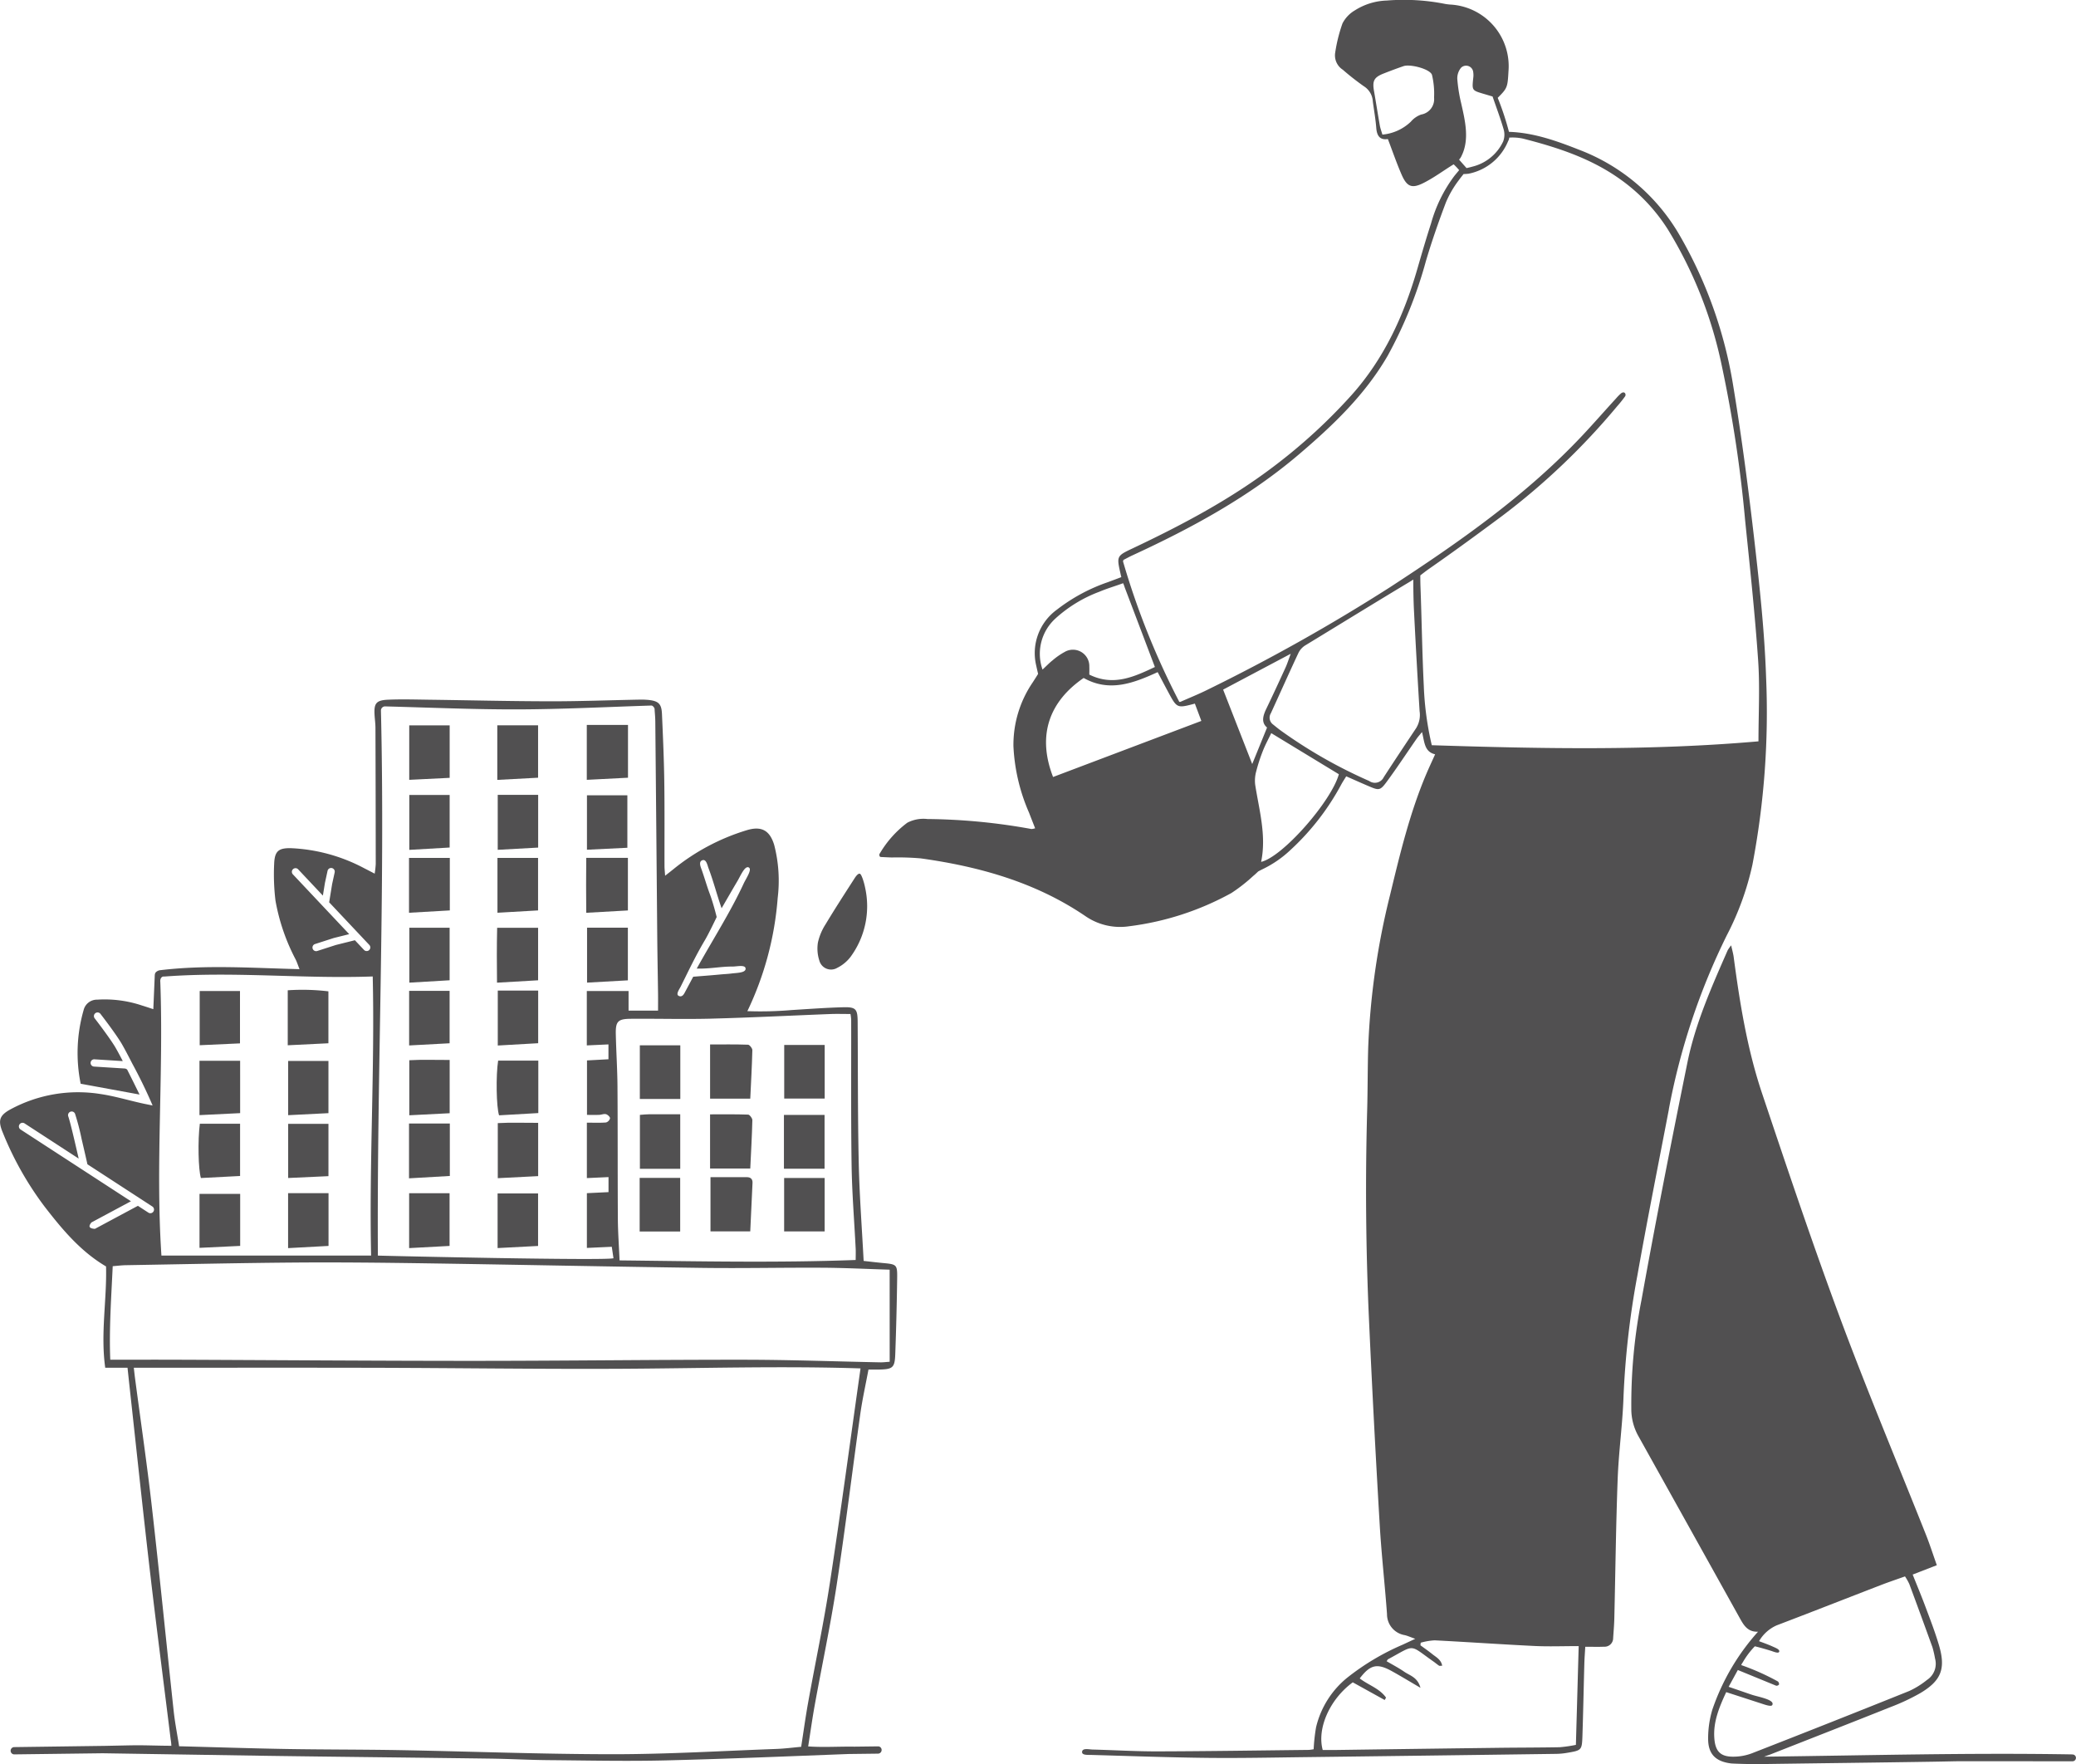 <svg xmlns="http://www.w3.org/2000/svg" xmlns:xlink="http://www.w3.org/1999/xlink" width="338.499" height="287.614" viewBox="0 0 338.499 287.614"><defs><clipPath id="a"><rect width="338.499" height="287.614" fill="#515051"/></clipPath></defs><path d="M175.15,360.536h0Z" transform="translate(-36.546 -75.227)" fill="#515051"/><g clip-path="url(#a)"><path d="M309.909,180.856a109.353,109.353,0,0,1,9.441-28.344,46.3,46.3,0,0,0,4.194-11.552,132.445,132.445,0,0,0,2.224-30.578c-.252-7.382-1.049-14.759-1.891-22.106-.973-8.476-2.077-16.947-3.466-25.363a71.644,71.644,0,0,0-8.631-24.367A32.085,32.085,0,0,0,295.243,24.4c-3.632-1.432-7.38-2.775-11.4-2.905a45.077,45.077,0,0,0-1.833-5.543c1.566-1.576,1.608-1.685,1.756-4.344A10.063,10.063,0,0,0,274.3.745a7.685,7.685,0,0,1-1.125-.157,34.473,34.473,0,0,0-9.252-.5,10.25,10.25,0,0,0-5.193,1.595,5.239,5.239,0,0,0-2.033,2.139,25.419,25.419,0,0,0-1.184,4.742,2.78,2.78,0,0,0,1.231,2.8,42.637,42.637,0,0,0,3.43,2.692,3.118,3.118,0,0,1,1.471,2.482c.194,1.441.449,2.877.563,4.325.1,1.263.578,2.01,1.891,1.806.775,2.027,1.431,3.942,2.237,5.793.862,1.979,1.663,2.329,3.559,1.375,1.731-.87,3.229-2,4.929-3.048a11.821,11.821,0,0,1,.9.948s-.565.677-.755.908a23.316,23.316,0,0,0-3.831,7.787c-.8,2.463-1.523,4.954-2.243,7.443-2.189,7.561-5.406,14.594-10.7,20.517a89.717,89.717,0,0,1-12.563,11.544c-7.136,5.438-15.007,9.61-23.081,13.433-2.7,1.278-2.7,1.27-2.023,4.262a4.6,4.6,0,0,0,.114.455c-.639.252-1.506.567-2.206.83a28.779,28.779,0,0,0-8.312,4.485,8.751,8.751,0,0,0-3.368,9.088c.146.677.313,1.378.313,1.378s-.66,1.06-.9,1.416a18.053,18.053,0,0,0-3.123,10.366,30.524,30.524,0,0,0,2.537,10.826c.327.846.658,1.69,1,2.559a2.369,2.369,0,0,1-.6.123,98.671,98.671,0,0,0-16.966-1.63,5.686,5.686,0,0,0-3.272.6,17,17,0,0,0-4.444,4.945c-.131.2-.139.247-.108.4.028.137.085.239.251.247.745.036,1.245.063,1.746.078a43.5,43.5,0,0,1,4.739.146c9.613,1.341,18.809,3.918,26.942,9.476a9.962,9.962,0,0,0,7.051,1.59,46.367,46.367,0,0,0,16.673-5.422,26.934,26.934,0,0,0,3.552-2.782c.313-.245.8-.725.8-.725s.506-.274.707-.367a17.83,17.83,0,0,0,4.507-3.085,40.528,40.528,0,0,0,8.346-10.744c.233-.43.508-.836.8-1.318,1.3.571,2.512,1.116,3.731,1.633,1.6.679,1.807.7,2.871-.743,1.687-2.289,3.249-4.67,4.872-7.007.222-.321.488-.611.886-1.1.413,1.621.366,3.217,2.138,3.628-.552,1.227-1.037,2.255-1.478,3.3-2.667,6.319-4.261,12.965-5.862,19.6a121.219,121.219,0,0,0-3.573,24.929c-.1,3.415-.074,6.834-.169,10.25q-.468,16.9.284,33.782.764,16.868,1.762,33.725c.283,4.859.836,9.7,1.189,14.557a3.452,3.452,0,0,0,2.9,3.461c.492.12.961.336,1.705.6-.893.415-1.462.679-2.03.946a39.691,39.691,0,0,0-9.1,5.423,14.8,14.8,0,0,0-5.045,8.065,29.533,29.533,0,0,0-.39,3.567,6.33,6.33,0,0,1-.776.108c-8.224.091-16.447.218-24.672.241-3.54.009-7.079-.21-10.62-.3-.562-.013-1.692-.306-1.692.423,0,.519.954.44,1.422.453,6.321.178,12.642.411,18.965.482,5.376.06,10.754-.055,16.13-.121q20.4-.25,40.8-.531a11.18,11.18,0,0,0,1.7-.157c2.458-.412,2.49-.419,2.57-2.839.129-3.92.2-7.84.311-11.759.024-.86.093-1.719.149-2.706,1.176,0,2.122.034,3.065-.01a1.394,1.394,0,0,0,1.482-1.409c.07-1.071.165-2.142.191-3.215.18-7.589.263-15.181.548-22.765.169-4.48.807-8.942.952-13.421a139.071,139.071,0,0,1,2.271-19.774c1.6-9.026,3.4-18.017,5.125-27.02M269.544,18.669a3.894,3.894,0,0,0-1.694,1.165,7.7,7.7,0,0,1-4.643,2.111c-.154-.535-.334-1-.419-1.477-.33-1.864-.616-3.736-.945-5.6-.3-1.7-.009-2.266,1.608-2.9,1.057-.415,2.122-.815,3.2-1.184,1.1-.378,4.345.469,4.641,1.427a13.112,13.112,0,0,1,.34,3.7,2.535,2.535,0,0,1-2.084,2.758m6.159,7.354a2,2,0,0,0,.414-.628c1.333-2.7.54-5.849-.082-8.61a24.953,24.953,0,0,1-.62-3.916,2.7,2.7,0,0,1,.616-1.828,1.17,1.17,0,0,1,1.984.742,3.36,3.36,0,0,1,0,.942c-.212,2.009-.216,2.009,1.667,2.566l1.485.44c.652,1.9,1.3,3.616,1.809,5.372a3.142,3.142,0,0,1-.082,1.959,7.507,7.507,0,0,1-5.038,4.111c-.27.088-.935.23-.935.23ZM209.848,100.88a22.19,22.19,0,0,1,7.235-4.417c1.2-.514,2.593-.918,3.85-1.382.164.359.212.569.3.8,1.612,4.236,3.216,8.475,4.878,12.862-3.423,1.616-6.777,3.168-10.692,1.24,0-.435.021-.866,0-1.293a2.673,2.673,0,0,0-4.021-2.4,11.254,11.254,0,0,0-2.008,1.4c-.485.381-.912.836-1.6,1.472a7.76,7.76,0,0,1,2.058-8.279m-.339,25.792c-2.7-6.954-.468-12.409,4.988-16.144,4.172,2.349,8.085.872,12.066-.952.619,1.168,1.167,2.217,1.729,3.26,1.425,2.642,1.428,2.641,4.338,1.873l1.057,2.821-24.179,9.142m32.475-2.109-4.746-12.138,11.025-5.843c-.372.995-.567,1.631-.842,2.232-1.023,2.237-2.052,4.473-3.12,6.688-.558,1.159-.9,2.26.1,3.108l-2.421,5.953m1.456,15.942c.885-4.3-.32-8.4-.968-12.558a5.612,5.612,0,0,1,.16-2.175,28.053,28.053,0,0,1,1.114-3.411c.38-.966.886-1.883,1.344-2.839l11.023,6.7c-1.233,4.432-9.169,13.481-12.673,14.286m25.32-21.871c-1.789,2.681-3.574,5.364-5.33,8.066a1.6,1.6,0,0,1-2.373.616,79.089,79.089,0,0,1-14.465-8.255c-.407-.3-.8-.624-1.19-.94a1.379,1.379,0,0,1-.37-1.855c1.5-3.275,2.964-6.565,4.492-9.826a3.016,3.016,0,0,1,1.1-1.221c5.669-3.449,11.25-6.893,16.939-10.309.1-.06.2-.114.687-.429,0,1.657.032,3.479.107,4.978q.412,8.234.919,16.465a4.1,4.1,0,0,1-.52,2.71m26,165.831a21.413,21.413,0,0,1-2.643.382c-3.415.066-6.832.054-10.248.1q-13.187.166-26.373.352c-.685.01-1.37,0-2.01,0-.968-3.515,1.149-8.285,4.9-11.031l5.205,2.882c.074-.131.146-.262.219-.392-1.066-1.511-2.892-2.043-4.289-3.127,1.7-2.24,2.824-2.517,5.211-1.2,1.467.809,2.9,1.684,4.692,2.731-.461-1.735-1.742-1.995-2.642-2.619s-1.911-1.148-2.88-1.72c.155-.22.177-.287.223-.312,4.563-2.452,3.348-2.488,7.417.364.309.217.6.469.909.678.081.055.229.009.514.009-.177-1.011-1-1.4-1.64-1.918-.617-.5-1.272-.946-1.91-1.417.017-.14.034-.279.051-.419a10.389,10.389,0,0,1,2.271-.387c5.429.277,10.853.659,16.284.922,2.325.112,4.66.018,7.2.018-.157,5.554-.3,10.725-.455,16.106m-23.5-162.991a50.435,50.435,0,0,1-1.3-9.651c-.267-5.433-.34-10.875-.544-16.31-.022-.609-.025-1.711-.025-1.711s.908-.715,1.465-1.1c4-2.785,7.93-5.66,11.839-8.566a112.783,112.783,0,0,0,18.784-17.9,19.667,19.667,0,0,0,1.269-1.579.457.457,0,0,0,0-.588c-.193-.193-.438-.079-.6.032a7.73,7.73,0,0,0-.833.84c-1.795,1.959-3.542,3.961-5.357,5.9-9.247,9.878-20.251,17.554-31.5,24.881a300.642,300.642,0,0,1-29.764,16.72c-1.35.675-2.754,1.24-4.35,1.944a.288.288,0,0,1-.2.032c-.09-.014-.076-.051-.106-.108a126.207,126.207,0,0,1-9.082-22.656.348.348,0,0,1,0-.279c.047-.142.13-.148.237-.2.424-.224.809-.432,1.2-.615,9.683-4.462,19.011-9.518,27.181-16.468,5.559-4.729,10.816-9.731,14.523-16.15a70.5,70.5,0,0,0,6.223-15.441c.951-3.207,2.059-6.374,3.243-9.5a16.53,16.53,0,0,1,2.084-3.6c.267-.377.8-1.035.8-1.035a7.782,7.782,0,0,0,.824-.055,8.813,8.813,0,0,0,6.449-5.336,1.117,1.117,0,0,0,.169-.547,8.1,8.1,0,0,1,2.229.157c5.6,1.429,11.042,3.193,15.825,6.6a29.17,29.17,0,0,1,7.8,8.192,69.363,69.363,0,0,1,8.816,22.292,212.357,212.357,0,0,1,3.792,25.12c.778,7.611,1.6,15.223,2.124,22.853.3,4.335.055,8.707.055,13.212-17.7,1.549-35.425,1.206-53.277.631" transform="translate(-37.802 0)" fill="#515051"/><path d="M175.345,180.009c-.342-.1-.777.61-.963.9-1.57,2.441-3.15,4.878-4.644,7.367a9.127,9.127,0,0,0-1.231,2.946,6.313,6.313,0,0,0,.231,2.935,1.975,1.975,0,0,0,2.918,1.192,6.224,6.224,0,0,0,2.156-1.77A13.94,13.94,0,0,0,176.2,182.26c-.135-.707-.558-2.17-.851-2.251" transform="translate(-35.143 -37.558)" fill="#515051"/><path d="M127.625,149.347h-6.718V158.3l6.718-.345Z" transform="translate(-25.228 -31.162)" fill="#515051"/><path d="M120.961,200.077l6.654-.37v-8.582h-6.654Z" transform="translate(-25.239 -39.879)" fill="#515051"/><path d="M127.579,185.309v-8.573h-6.792c-.028,3.014-.032,5.922,0,8.955l6.793-.382" transform="translate(-25.198 -36.877)" fill="#515051"/><path d="M127.53,172.4v-8.554h-6.59v8.873l6.59-.32" transform="translate(-25.235 -34.186)" fill="#515051"/><path d="M102.554,172.716l6.593-.365v-8.6h-6.593Z" transform="translate(-21.398 -34.168)" fill="#515051"/><path d="M90.929,176.752H84.275v8.937l6.654-.382Z" transform="translate(-17.584 -36.88)" fill="#515051"/><path d="M102.5,185.685l6.621-.379v-8.564H102.5Z" transform="translate(-21.387 -36.878)" fill="#515051"/><path d="M90.914,172.344v-8.573H84.336v8.956l6.578-.382" transform="translate(-17.597 -34.171)" fill="#515051"/><path d="M102.566,231.366v8.976l6.584-.335v-8.685c-2.315.013-4.485-.081-6.584.044" transform="translate(-21.401 -48.262)" fill="#515051"/><path d="M109.126,227.058v-8.553h-6.55c-.379,2.45-.294,7.537.15,8.919l6.4-.366" transform="translate(-21.353 -45.592)" fill="#515051"/><path d="M84.332,218.409v8.976l6.584-.335v-8.685c-2.315.013-4.485-.081-6.584.044" transform="translate(-17.596 -45.558)" fill="#515051"/><path d="M90.914,149.444H84.321v8.876l6.593-.325Z" transform="translate(-17.594 -31.182)" fill="#515051"/><path d="M84.342,200.083l6.569-.387V191.13H84.342Z" transform="translate(-17.598 -39.88)" fill="#515051"/><path d="M109.1,199.7v-8.564h-6.678c-.072,3.028-.054,5.945-.023,8.952l6.7-.388" transform="translate(-21.36 -39.881)" fill="#515051"/><path d="M84.277,240.4l6.654-.385V231.46H84.277Z" transform="translate(-17.585 -48.295)" fill="#515051"/><path d="M102.528,254.777l6.6-.344v-8.559h-6.6Z" transform="translate(-21.393 -51.302)" fill="#515051"/><path d="M84.3,213.034l6.6-.354v-8.546H84.3Z" transform="translate(-17.59 -42.593)" fill="#515051"/><path d="M102.564,213.033l6.587-.375v-8.582h-6.587Z" transform="translate(-21.4 -42.581)" fill="#515051"/><path d="M84.3,254.773l6.594-.354v-8.593H84.3Z" transform="translate(-17.59 -51.292)" fill="#515051"/><path d="M109.117,149.426h-6.652v8.9l6.652-.356Z" transform="translate(-21.38 -31.178)" fill="#515051"/><path d="M59.359,254.775l6.594-.358v-8.6H59.359Z" transform="translate(-12.385 -51.291)" fill="#515051"/><path d="M47.683,240.027v-8.521H41.121c-.351,2.681-.25,7.55.176,8.854l6.386-.332" transform="translate(-8.536 -48.304)" fill="#515051"/><path d="M59.374,227.416l6.569-.33v-8.512H59.374Z" transform="translate(-12.389 -45.606)" fill="#515051"/><path d="M47.729,218.54H41.1V227.4l6.631-.324Z" transform="translate(-8.575 -45.599)" fill="#515051"/><path d="M59.376,240.36l6.569-.3V231.53H59.376Z" transform="translate(-12.389 -48.309)" fill="#515051"/><path d="M41.108,254.759l6.631-.317v-8.483H41.108Z" transform="translate(-8.577 -51.32)" fill="#515051"/><path d="M47.716,204.171H41.147v8.835l6.569-.3Z" transform="translate(-8.585 -42.601)" fill="#515051"/><path d="M65.918,204.171A35.574,35.574,0,0,0,59.287,204v8.964l6.631-.327Z" transform="translate(-12.37 -42.551)" fill="#515051"/><path d="M152.312,242.52c-1.941,0-3.882,0-5.918,0v8.839h6.483c.131-2.776.261-5.348.37-7.921.025-.61-.311-.921-.934-.92" transform="translate(-30.546 -50.603)" fill="#515051"/><path d="M153.2,230.518c.008-.306-.434-.886-.682-.9-2.053-.073-4.109-.041-6.213-.041v8.835h6.554c.131-2.76.278-5.328.341-7.9" transform="translate(-30.526 -47.901)" fill="#515051"/><path d="M153.2,216.1c.007-.3-.446-.873-.7-.882-2.05-.073-4.1-.04-6.19-.04v8.833h6.551c.131-2.769.278-5.338.339-7.91" transform="translate(-30.528 -44.897)" fill="#515051"/><rect width="6.606" height="8.709" transform="translate(127.857 192.05)" fill="#515051"/><rect width="6.607" height="8.741" transform="translate(104.299 192.033)" fill="#515051"/><rect width="6.624" height="8.771" transform="translate(127.824 181.768)" fill="#515051"/><path d="M133.384,229.556c-.491,0-.982.06-1.535.1v8.793h6.577v-8.893c-1.775,0-3.408-.008-5.042,0" transform="translate(-27.511 -47.896)" fill="#515051"/><rect width="6.599" height="8.738" transform="translate(127.87 170.362)" fill="#515051"/><rect width="6.599" height="8.748" transform="translate(104.327 170.42)" fill="#515051"/><path d="M408.075,326.676H408l0-.013c-16.656-.291-33.321.167-50.228.372.9-.32.912-.32,1.256-.456,6.469-2.547,12.948-5.07,19.4-7.648a34.524,34.524,0,0,0,4.8-2.254c3.432-2.032,4.189-3.98,3.066-7.795-.623-2.119-1.424-4.187-2.2-6.26-.652-1.752-1.377-3.478-2.094-5.279l3.937-1.528c-.623-1.756-1.139-3.371-1.763-4.944-4.667-11.75-9.571-23.411-13.976-35.258-4.515-12.142-8.634-24.433-12.755-36.717-2.421-7.211-3.631-14.715-4.631-22.245-.074-.551-.234-1.091-.41-1.89a6.841,6.841,0,0,0-.554.776c-2.619,5.966-5.282,11.941-6.584,18.353-2.615,12.882-5.16,25.781-7.489,38.717a88.04,88.04,0,0,0-1.653,17.732,9.026,9.026,0,0,0,1.1,4.334q8.271,14.827,16.528,29.664c.644,1.153,1.284,2.4,3.037,2.32a36.75,36.75,0,0,0-7.456,12.722,16.29,16.29,0,0,0-.682,4.834c.031,2.462,1.289,3.612,3.719,3.918.408.051,3.556.129,4.17.12,9.612-.143,19.225-.246,28.836-.4,1.311-.021,2.622-.051,3.933-.075l18.76.006a.554.554,0,1,0,0-1.108m-52.341-.171a8.513,8.513,0,0,1-2.954.529c-2.1.023-2.952-.864-3.111-2.979-.2-2.619.724-4.947,1.937-7.545l5.674,1.842c.594.193,1.659.586,1.835.264.476-.879-2.273-1.321-3.36-1.687-1.18-.4-2.361-.817-3.756-1.284l1.5-2.741,6.248,2.56a.494.494,0,0,0,.47-.2.586.586,0,0,0-.183-.491,38.948,38.948,0,0,0-5.975-2.669,1.38,1.38,0,0,1,.234-.43,13.092,13.092,0,0,1,1.977-2.634s1.126.262,2.68.752c.4.127,1.209.483,1.3.113s-.614-.618-1.012-.8c-.715-.332-1.511-.61-2.279-.9a6.229,6.229,0,0,1,2.865-2.577c5.664-2.157,11.305-4.374,16.961-6.555,1.285-.5,2.592-.934,3.971-1.428a9.418,9.418,0,0,1,.7,1.235q1.913,5.15,3.777,10.318a16.8,16.8,0,0,1,.423,1.844,3.16,3.16,0,0,1-1.328,3.493,13.844,13.844,0,0,1-2.885,1.793q-12.833,5.158-25.717,10.182" transform="translate(-70.131 -40.638)" fill="#515051"/><path d="M143.83,235.966c-1.037-.1-2.072-.226-3.009-.329-.288-5.52-.689-10.755-.8-16-.167-7.654-.126-15.313-.176-22.97-.013-2.109-.277-2.445-2.409-2.386-2.78.078-5.556.282-8.332.454a59.727,59.727,0,0,1-7.242.18,51.648,51.648,0,0,0,4.943-18.45,23.314,23.314,0,0,0-.572-8.655c-.73-2.4-2.107-3.116-4.486-2.389a35.109,35.109,0,0,0-11.983,6.381c-.37.3-.748.59-1.315,1.037-.045-.692-.095-1.112-.1-1.532-.012-4.619.031-9.24-.036-13.859-.054-3.668-.214-7.335-.378-11-.073-1.633-.562-2.093-2.189-2.269a13.49,13.49,0,0,0-1.707-.047c-4.807.092-9.613.277-14.42.268-6.575-.011-13.15-.174-19.724-.259-2.214-.028-4.432-.1-6.642,0-1.936.089-2.293.6-2.179,2.5.041.695.142,1.388.145,2.081q.039,11.107.047,22.212a14.716,14.716,0,0,1-.174,1.563c-.677-.349-1.169-.609-1.666-.859a28,28,0,0,0-11.967-3.291c-2.026-.045-2.668.465-2.755,2.512a35.4,35.4,0,0,0,.215,6.04,32.928,32.928,0,0,0,3.317,9.648c.2.43.35.885.6,1.523-7.659-.185-15.127-.734-22.671.163a1.194,1.194,0,0,0-.742.332c-.195.195-.188.465-.2.8-.076,1.773-.148,3.452-.224,5.228-.791-.259-1.321-.44-1.856-.6a19.157,19.157,0,0,0-7.29-.95,2.232,2.232,0,0,0-2.218,1.7,25.274,25.274,0,0,0-.481,12.008l9.6,1.762c-.455-.932-1.243-2.534-2.031-4.09a1.959,1.959,0,0,0-.293-.15l-5.1-.321a.593.593,0,0,1-.555-.629.583.583,0,0,1,.63-.555l4.568.288.041-.014c-.358-.689-.687-1.307-.963-1.8-.053-.089-.1-.18-.152-.27-.089-.156-.173-.3-.245-.412-1.1-1.748-3.2-4.455-3.221-4.482a.594.594,0,0,1,.937-.73c.088.113,2.16,2.782,3.289,4.581.423.675,1.148,2.049,1.9,3.518,1.178,2.169,2.348,4.555,3.323,6.848-.74-.152-1.325-.261-1.9-.393-2.219-.5-4.415-1.159-6.658-1.484a23.167,23.167,0,0,0-14.524,2.459c-1.932,1.03-2.169,1.872-1.33,3.874a52.652,52.652,0,0,0,6.8,12.028c2.865,3.7,5.859,7.309,10.021,9.758.146,5.454-.918,10.915-.132,16.519h3.635c.122,1.139.226,2.136.336,3.133,1.113,10.117,2.178,20.24,3.355,30.35,1.053,9.043,2.232,18.07,3.344,27.107a7.539,7.539,0,0,1,.111,1.037c-2.164,0-4.337-.108-6.352-.074-1.505.025-3.01.063-4.515.091L2.3,314.9a.594.594,0,0,0,.008,1.187h.007l14.425-.183q13.58.211,27.157.423c12.021.169,24.041.286,36.062.449,3.161.043,6.321.222,9.483.249,6.452.055,12.908.2,19.356.036,9.866-.246,19.728-.662,29.591-1.037l4.777-.058a.594.594,0,0,0,.586-.6.58.58,0,0,0-.6-.586l-3.87.047c-2.433-.043-4.921.14-7.506-.04.37-2.347.679-4.578,1.081-6.791,1.175-6.469,2.551-12.907,3.546-19.4,1.426-9.311,2.56-18.666,3.871-28,.34-2.415.878-4.8,1.334-7.248.729,0,1.231.009,1.734,0,2.225-.047,2.553-.3,2.634-2.494q.226-6.162.31-12.328c.03-2.336-.038-2.334-2.461-2.56m-32.815-45.093c1.269-2.538,2.363-4.891,3.932-7.538.667-1.126,1.916-3.763,1.916-3.763s-.522-2.157-1.119-3.755c-.482-1.288-.875-2.686-1.33-3.961-.164-.459-.539-1.311.109-1.541s.831.822,1,1.272c.81,2.128,1.348,4.275,2.141,6.557.993-1.7,1.7-2.946,2.558-4.39.516-.866,1.215-2.569,1.852-2.274s-.413,1.78-.818,2.653c-2.172,4.69-5.027,9.114-7.644,13.843,2.069.067,3.955-.347,5.8-.329.726.007,2.144-.359,2.168.342s-1.481.681-2.279.787c-.626.084-1.265.1-1.893.165-1.442.138-2.886.242-4.371.364l-1.353,2.535c-.142.267-.431.848-.986.6s.06-1.052.316-1.563m5.069,5.259c6.442-.17,12.878-.5,19.318-.75,1.056-.041,2.116-.006,3.279-.006a7.975,7.975,0,0,1,.113.928c.017,7.9-.051,15.808.067,23.71.068,4.546.44,9.089.667,13.633.028.558,0,1.117,0,1.833-12.829.476-25.554.21-38.5.065-.1-2.357-.263-4.554-.277-6.751-.045-7.208-.012-14.417-.063-21.625-.021-2.843-.211-5.684-.273-8.528-.044-2.038.344-2.466,2.393-2.484,4.425-.038,8.853.092,13.275-.025M62.119,145.983a.674.674,0,0,1,.693-.751c7.348.19,14.494.508,21.639.487,7.094-.021,14.187-.383,21.506-.619.241-.008.377-.061.6.2s.17.381.192.658c.049.619.094,1.166.1,1.713q.167,17.552.317,35.106c.029,3.1.09,6.2.131,9.3.012.87,0,1.739,0,2.753H102.49v-3.2H95.682V200.5l3.529-.163v2.422l-3.5.19v8.881c.662,0,1.325.017,1.986-.006.374-.013.773-.2,1.109-.11.278.074.666.439.662.669a.959.959,0,0,1-.654.682c-1,.079-2,.032-3.123.032v9.035l3.53-.162v2.45l-3.527.172v8.926l4.061-.186c.1.689.19,1.288.276,1.871-1.511.411-36.109-.358-38.416-.434-.178-29.364,1.209-59.016.5-88.786M47.736,172.591a.594.594,0,0,1,.864-.814l4.046,4.3.34-2.089.419-1.926a.594.594,0,1,1,1.16.253l-.413,1.9-.466,2.867a.534.534,0,0,1-.027.075l6.575,6.98a.594.594,0,0,1-.864.814l-1.507-1.6c-.008,0-.014.009-.022.01l-3.077.768-3.039.979a.578.578,0,0,1-.181.028.594.594,0,0,1-.182-1.159l3.077-.99,2.5-.624Zm-21.6,17.554a1.055,1.055,0,0,1,.111-.62c.245-.315.358-.237.647-.258,11.375-.844,22.507.4,33.88-.006.347,15.187-.589,30.185-.264,45.5H26.321c-.985-14.78.373-29.646-.183-44.62M15.48,230.405s-.695-.006-.848-.294.287-.753.287-.753,4.185-2.244,6.434-3.447l-18-11.7A.593.593,0,1,1,4,213.212l8.829,5.742c-.151-.664-.369-1.606-.678-2.928-.772-3.3-1.005-3.913-1.015-3.938a.6.6,0,0,1,.328-.769.591.591,0,0,1,.768.313,38.361,38.361,0,0,1,1.075,4.123c.594,2.54.85,3.681.947,4.125l10.588,6.885a.594.594,0,0,1-.647,1l-1.709-1.112c-2,1.07-7.007,3.755-7.007,3.755M135.3,288.214c-.994,6.5-2.363,12.932-3.528,19.4-.425,2.356-.749,4.73-1.14,7.24-1.359.118-2.723.3-4.093.347-8.845.322-17.691.859-26.536.859-11.572,0-23.144-.454-34.716-.664-6.2-.112-12.4-.084-18.6-.189-5.748-.1-11.494-.29-17.481-.446-.3-1.928-.681-3.829-.888-5.748-1.2-11.125-2.3-22.261-3.567-33.379-.793-6.97-1.815-13.915-2.733-20.871-.066-.5-.119-.995-.2-1.709,13.229,0,26.357-.025,39.485.007,13.221.032,26.443.222,39.663.16,13.138-.063,26.276-.482,39.346-.063-1.692,11.926-3.242,23.507-5.01,35.055m9.763-36.134c-.645.042-1.073.1-1.5.093-7.393-.146-14.786-.42-22.179-.426-14.672-.012-29.345.182-44.017.183-16.128,0-32.255-.123-48.382-.185-3.594-.014-7.188,0-11.008,0-.2-4.943.156-10.018.4-15.248.772-.061,1.452-.151,2.133-.163,9.294-.157,18.589-.366,27.884-.435,7.082-.052,14.167.028,21.249.133,14.984.224,29.967.541,44.952.741,6.51.087,13.022-.063,19.532-.026,3.643.021,7.285.207,10.933.318Z" transform="translate(0 -30.066)" fill="#515051"/></g></svg>